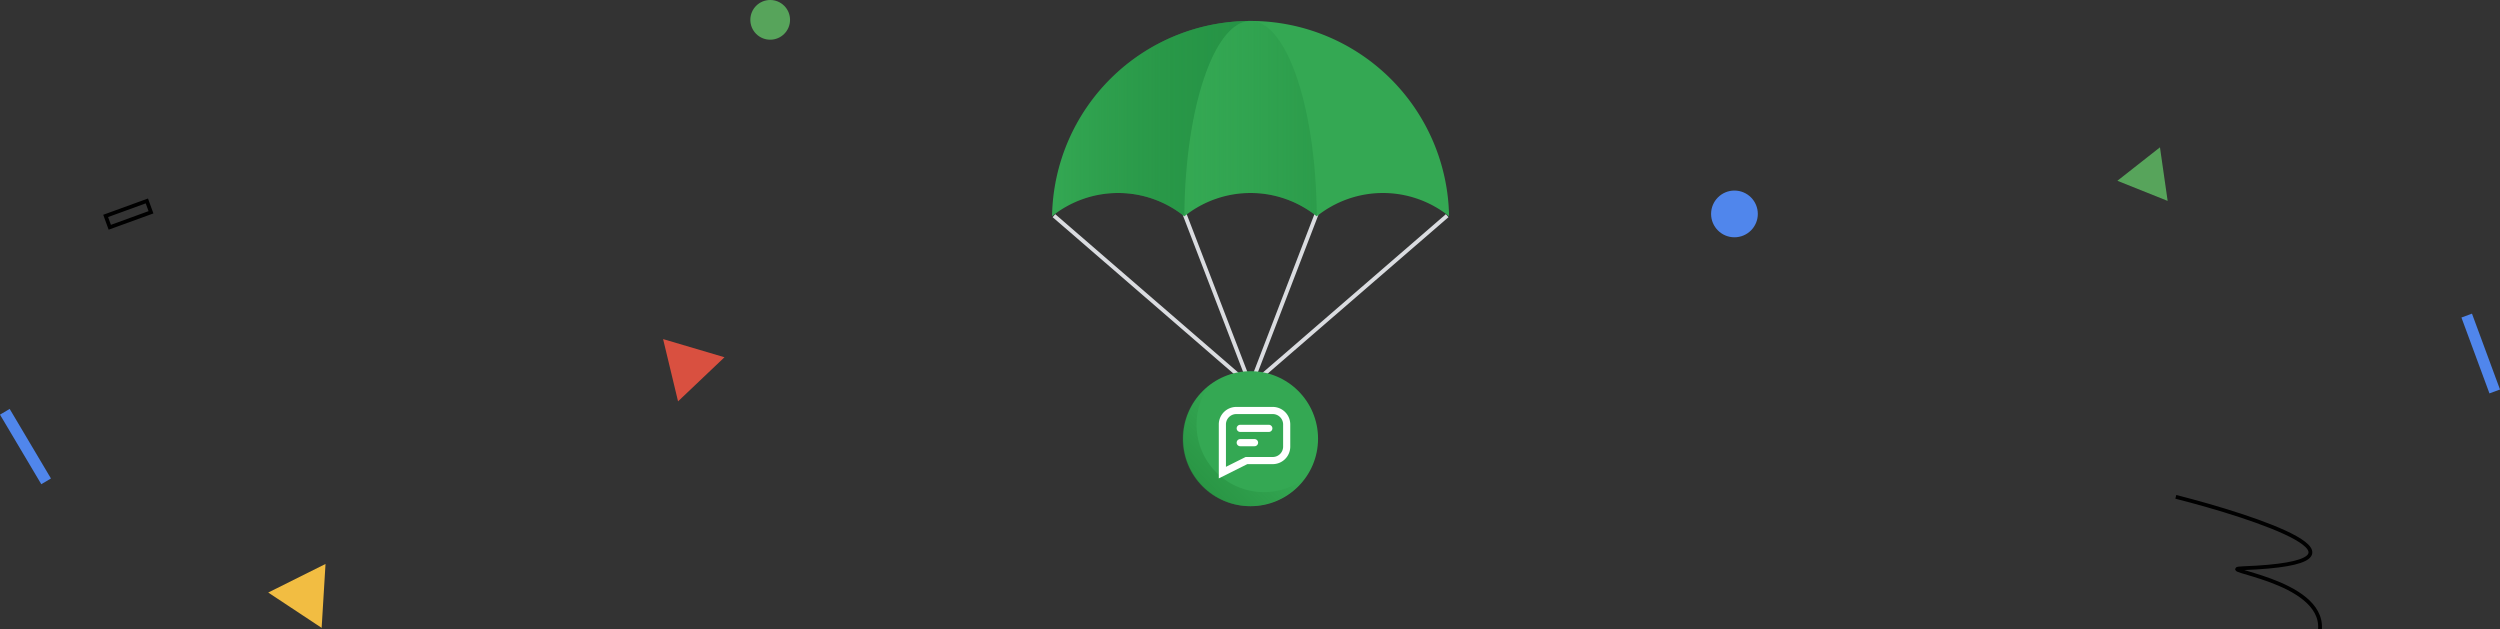 <svg xmlns="http://www.w3.org/2000/svg" xmlns:xlink="http://www.w3.org/1999/xlink" width="629.716" height="158.518" viewBox="0 0 629.716 158.518"><rect x="0" y="0" width="629.716" height="158.518" fill="#333333" stroke="none"/><defs><linearGradient id="a" x1="1" y1="0.5" x2="0" y2="0.5" gradientUnits="objectBoundingBox"><stop offset="0" stop-color="#188038"/><stop offset="0.138" stop-color="#188038" stop-opacity="0.98"/><stop offset="0.28" stop-color="#188038" stop-opacity="0.918"/><stop offset="0.425" stop-color="#188038" stop-opacity="0.812"/><stop offset="0.572" stop-color="#188038" stop-opacity="0.663"/><stop offset="0.72" stop-color="#188038" stop-opacity="0.471"/><stop offset="0.866" stop-color="#188038" stop-opacity="0.243"/><stop offset="1" stop-color="#188038" stop-opacity="0"/></linearGradient><linearGradient id="b" x1="1" y1="0.5" x2="0" y2="0.5" gradientUnits="objectBoundingBox"><stop offset="0" stop-color="#188038"/><stop offset="0.271" stop-color="#188038" stop-opacity="0.651"/><stop offset="0.518" stop-color="#188038" stop-opacity="0.373"/><stop offset="0.73" stop-color="#188038" stop-opacity="0.169"/><stop offset="0.897" stop-color="#188038" stop-opacity="0.047"/><stop offset="1" stop-color="#188038" stop-opacity="0"/></linearGradient><linearGradient id="c" x1="0.162" y1="0.838" x2="0.612" y2="0.388" gradientUnits="objectBoundingBox"><stop offset="0" stop-color="#1f8336"/><stop offset="1" stop-color="#1f8336" stop-opacity="0"/></linearGradient></defs><g transform="translate(-877.97 -224)"><g transform="translate(813.97 52)"><path d="M803.057,341.826c19.86,5.034,55.037,16.53,16.949,17.975-8.328.316,20.277,2.8,19.37,15.359" transform="translate(-191 -44.677)" fill="none" stroke="#000" stroke-width="0.957"/><circle cx="5" cy="5" r="5" transform="translate(253 172)" fill="#57a45b"/><path d="M515.564,52.294l14.43-7.2-.977,16.1Z" transform="translate(-110.372 -132.448) rotate(43)" fill="#d95040"/><rect width="20.374" height="2.832" transform="translate(66.435 275) rotate(59.308)" fill="#5086ec"/><path d="M520.118,416.032l10.726-8.428,1.936,13.5Z" transform="translate(77.221 -198.494)" fill="#57a45b"/><rect width="20.374" height="2.832" transform="translate(691.059 271.093) rotate(-110.272)" fill="#5086ec"/><rect width="11.043" height="3.043" transform="translate(90.613 226.387) rotate(-19.985)" fill="none" stroke="#000" stroke-width="0.957"/><circle cx="5.885" cy="5.885" r="5.885" transform="translate(495 220)" fill="#5086ec"/><path d="M195.564,358.294l14.43-7.2-.977,16.1Z" transform="translate(-64 -37.04)" fill="#f2bd42"/></g><g transform="translate(1106.969 205.5)"><g transform="translate(36 24)"><path d="M36.283,53.295,85.811,96.137l49.527-42.842" transform="translate(-35.811 -4.47)" fill="none" stroke="#dadce0" stroke-miterlimit="10" stroke-width="1"/><path d="M55.988,53,72.655,96.333,89.321,53" transform="translate(-22.655 -4.667)" fill="none" stroke="#dadce0" stroke-miterlimit="10" stroke-width="1"/><g transform="translate(-270 -51.221)"><path d="M320,51a50,50,0,0,0-50,49.186,26.619,26.619,0,0,1,33.333.024v-.01a26.618,26.618,0,0,1,33.333,0v.01A26.619,26.619,0,0,1,370,100.19,50,50,0,0,0,320,51Z" transform="translate(0 0)" fill="#34a853"/><path d="M270,100.19a26.614,26.614,0,0,1,33.33.02C303.471,72.961,310.875,51,320,51a50,50,0,0,0-50,49.193Z" transform="translate(0 0)" opacity="0.5" fill="url(#a)" style="mix-blend-mode:multiply;isolation:isolate"/><path d="M306.659,94.336a26.548,26.548,0,0,1,16.672,5.864c-.147-27.243-7.554-49.2-16.672-49.2s-16.521,21.956-16.671,49.2A26.548,26.548,0,0,1,306.659,94.336Z" transform="translate(13.341 0)" opacity="0.3" fill="url(#b)" style="mix-blend-mode:multiply;isolation:isolate"/></g></g><circle cx="17" cy="17" r="17" transform="translate(69 112)" fill="#34a853"/><path d="M85.525,77.81a16.985,16.985,0,0,1-13.65-27.1A16.986,16.986,0,1,0,95.636,74.473,16.912,16.912,0,0,1,85.525,77.81Z" transform="translate(3.861 64.649)" opacity="0.5" fill="url(#c)" style="mix-blend-mode:multiply;isolation:isolate"/></g><path d="M0,10.085V4.321A4.412,4.412,0,0,1,4.5,0h9A4.413,4.413,0,0,1,18,4.321v5.764a4.415,4.415,0,0,1-4.5,4.323H7.183L0,18ZM1.8,4.321V15.087L6.378,12.8l.38-.19H13.5a2.618,2.618,0,0,0,2.7-2.522V4.321A2.619,2.619,0,0,0,13.5,1.8h-9A2.619,2.619,0,0,0,1.8,4.321ZM5.4,9.9a.9.9,0,1,1,0-1.8H9A.9.9,0,1,1,9,9.9Zm0-3.6a.9.9,0,1,1,0-1.8h7.2a.9.9,0,1,1,0,1.8Z" transform="translate(1184.969 326.5)" fill="#fff"/></g></svg>